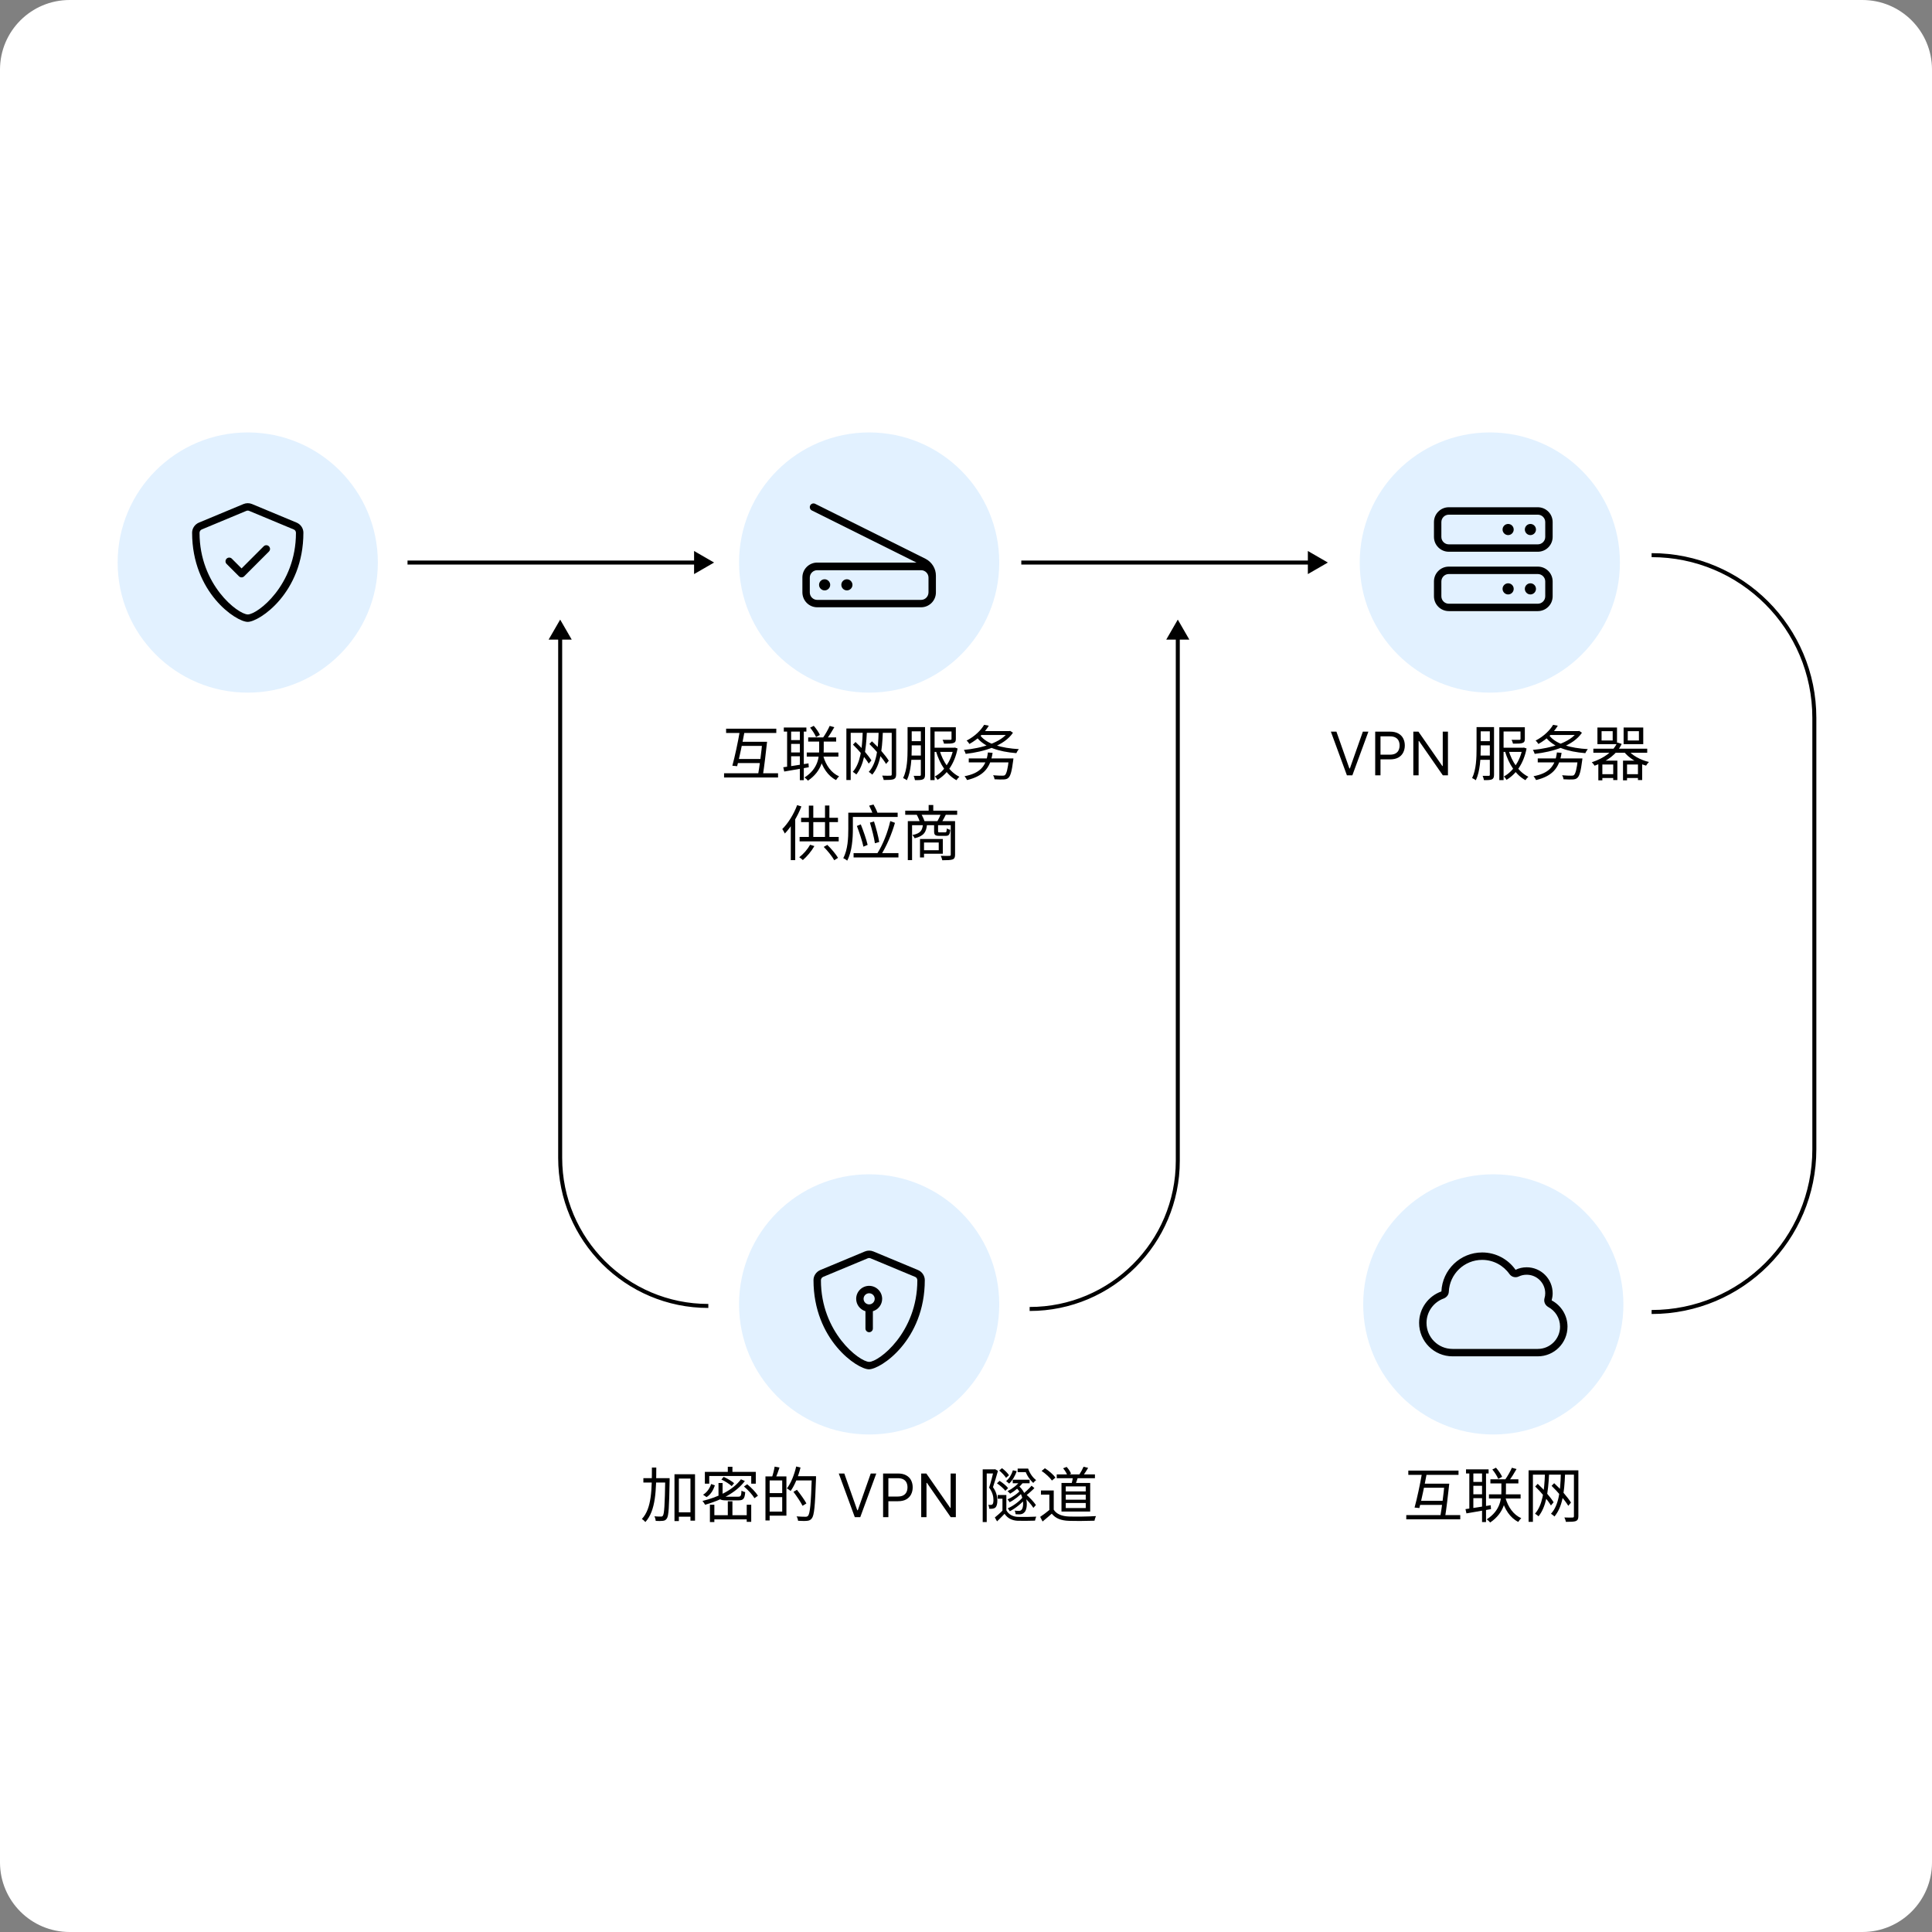 <svg width="555" height="555" viewBox="0 0 555 555" fill="none" xmlns="http://www.w3.org/2000/svg">
<rect x="0" y="0" width="555" height="555" fill="#808080" stroke="none"/>
<g clip-path="url(#clip0_543_5574)">
<path d="M0 20C0 8.954 8.954 0 20 0H535C546.046 0 555 8.954 555 20V535C555 546.046 546.046 555 535 555H20C8.954 555 0 546.046 0 535V20Z" fill="white"/>
<path d="M249.679 412.083C270.32 412.083 287.053 395.35 287.053 374.709C287.053 354.068 270.32 337.335 249.679 337.335C229.038 337.335 212.305 354.068 212.305 374.709C212.305 395.35 229.038 412.083 249.679 412.083Z" fill="#E2F1FF"/>
<path d="M263.695 364.832L250.908 359.505C250.515 359.341 250.096 359.261 249.682 359.261C249.269 359.261 248.845 359.341 248.452 359.505L235.665 364.832C234.474 365.326 233.691 366.492 233.691 367.722C233.691 384.925 246.304 393.356 249.618 393.356C252.956 393.356 265.664 385.049 265.664 367.722C265.659 366.492 264.881 365.321 263.695 364.832ZM263.521 367.802C263.521 382.807 252.453 391.223 249.682 391.223C246.832 391.163 235.824 382.712 235.824 367.782C235.824 367.349 236.083 366.965 236.472 366.801L249.259 361.474C249.388 361.419 249.533 361.389 249.678 361.389C249.817 361.389 249.957 361.414 250.086 361.474L262.873 366.801C263.481 367.055 263.521 367.633 263.521 367.802ZM249.678 369.382C247.619 369.382 245.95 371.056 245.95 373.109C245.95 374.794 247.081 376.204 248.616 376.667V381.636C248.616 382.224 249.094 382.702 249.682 382.702C250.271 382.702 250.749 382.224 250.749 381.636V376.667C252.279 376.209 253.415 374.794 253.415 373.109C253.405 371.051 251.736 369.382 249.678 369.382ZM249.678 374.709C248.796 374.709 248.078 373.991 248.078 373.109C248.078 372.227 248.796 371.51 249.678 371.51C250.56 371.51 251.277 372.227 251.277 373.109C251.272 373.991 250.555 374.709 249.678 374.709Z" fill="black"/>
<path d="M194.344 434.436H199.035V435.695H194.344V434.436ZM184.822 424.621H191.446V425.88H184.822V424.621ZM193.757 423.499H199.656V436.833H198.346V424.741H195.016V436.954H193.757V423.499ZM191.101 424.621H192.36C192.36 424.621 192.36 425.104 192.36 425.276C192.222 432.952 192.101 435.471 191.549 436.23C191.239 436.678 190.928 436.833 190.411 436.885C189.928 436.954 189.134 436.954 188.358 436.902C188.341 436.523 188.203 435.954 187.979 435.591C188.789 435.66 189.531 435.66 189.859 435.66C190.117 435.678 190.273 435.626 190.428 435.402C190.825 434.867 190.98 432.314 191.101 424.931V424.621ZM187.271 421.585H188.531C188.513 427.95 188.427 433.935 185.391 437.23C185.167 436.937 184.718 436.54 184.391 436.35C187.271 433.314 187.254 427.622 187.271 421.585Z" fill="black"/>
<path d="M204.297 426.311L205.366 426.691C204.918 427.984 204.228 429.312 202.968 430.071L201.968 429.381C203.141 428.691 203.9 427.484 204.297 426.311ZM206.401 426.018H207.574V429.399C207.574 429.864 207.747 429.951 208.712 429.951C209.161 429.951 211.421 429.951 212.024 429.951C212.801 429.951 212.939 429.726 213.008 428.226C213.284 428.398 213.749 428.571 214.077 428.64C213.922 430.537 213.56 431.003 212.128 431.003C211.731 431.003 209.023 431.003 208.644 431.003C206.85 431.003 206.401 430.675 206.401 429.399V426.018ZM207.229 425.017L207.885 424.258C208.937 424.724 210.23 425.483 210.886 426.07L210.196 426.915C209.575 426.311 208.281 425.5 207.229 425.017ZM213.715 427.018L214.646 426.38C215.819 427.329 217.148 428.709 217.734 429.675L216.734 430.382C216.182 429.433 214.888 428.001 213.715 427.018ZM212.852 424.948L213.974 425.449C211.438 428.829 207.057 430.986 202.554 432.262C202.416 431.986 202.037 431.451 201.795 431.175C206.332 430.071 210.575 428.036 212.852 424.948ZM209.075 431.279H210.403V435.919H209.075V431.279ZM203.934 432.262H205.211V437.23H203.934V432.262ZM214.508 432.262H215.802V437.178H214.508V432.262ZM204.573 435.264H215.198V436.471H204.573V435.264ZM209.075 421.36H210.403V423.603H209.075V421.36ZM202.485 422.827H217.113V426.208H215.802V424H203.745V426.208H202.485V422.827Z" fill="black"/>
<path d="M220.666 424.12H225.91V435.402H220.666V434.229H224.703V425.276H220.666V424.12ZM219.89 424.12H221.098V436.782H219.89V424.12ZM220.58 428.916H225.341V430.071H220.58V428.916ZM222.529 421.309L223.927 421.567C223.582 422.637 223.15 423.827 222.805 424.603L221.77 424.345C222.064 423.517 222.391 422.206 222.529 421.309ZM228.36 424.069H233.655V425.276H228.36V424.069ZM233.207 424.069H234.414C234.414 424.069 234.414 424.552 234.414 424.741C234.138 432.659 233.897 435.333 233.207 436.178C232.827 436.678 232.431 436.833 231.827 436.885C231.24 436.954 230.223 436.92 229.257 436.868C229.222 436.488 229.067 435.954 228.825 435.609C229.947 435.695 230.982 435.712 231.378 435.712C231.723 435.712 231.93 435.66 232.12 435.436C232.689 434.815 232.965 431.952 233.207 424.345V424.069ZM228.722 421.274L229.964 421.567C229.326 424.138 228.308 426.673 227.118 428.312C226.894 428.105 226.359 427.743 226.048 427.57C227.221 426.052 228.17 423.672 228.722 421.274ZM227.929 428.553L228.929 427.967C229.912 429.192 231.102 430.865 231.654 431.883L230.55 432.573C230.033 431.52 228.877 429.813 227.929 428.553Z" fill="black"/>
<path d="M242.541 423.288L246.266 433.848H246.413L250.137 423.288H251.73L247.123 435.833H245.555L240.949 423.288H242.541Z" fill="black"/>
<path d="M253.684 435.833V423.288H257.923C258.907 423.288 259.711 423.465 260.336 423.821C260.965 424.172 261.431 424.648 261.733 425.248C262.035 425.848 262.186 426.518 262.186 427.257C262.186 427.996 262.035 428.668 261.733 429.272C261.435 429.877 260.973 430.359 260.348 430.718C259.724 431.073 258.923 431.251 257.947 431.251H254.909V429.903H257.898C258.572 429.903 259.113 429.787 259.521 429.554C259.93 429.321 260.226 429.007 260.41 428.611C260.598 428.211 260.691 427.759 260.691 427.257C260.691 426.755 260.598 426.306 260.41 425.909C260.226 425.513 259.928 425.203 259.515 424.978C259.103 424.75 258.556 424.635 257.874 424.635H255.203V435.833H253.684Z" fill="black"/>
<path d="M274.581 423.288V435.833H273.111L266.275 425.983H266.152V435.833H264.633V423.288H266.103L272.964 433.162H273.086V423.288H274.581Z" fill="black"/>
<path d="M287.042 422.43L287.836 421.757C288.612 422.326 289.475 423.172 289.854 423.793L289.009 424.534C288.629 423.931 287.784 423.034 287.042 422.43ZM286.387 426.104L287.146 425.397C288.043 425.966 289.112 426.829 289.595 427.484L288.802 428.26C288.319 427.622 287.284 426.708 286.387 426.104ZM289.095 429.468V434.436H287.974V430.537H286.611V429.468H289.095ZM289.095 433.849C289.699 434.988 290.854 435.678 292.372 435.747C293.649 435.798 296.254 435.764 297.685 435.678C297.547 435.936 297.375 436.488 297.323 436.833C296.012 436.885 293.632 436.902 292.338 436.868C290.613 436.782 289.388 436.074 288.578 434.867C287.888 435.574 287.198 436.299 286.421 437.04L285.783 435.919C286.49 435.35 287.353 434.608 288.077 433.849H289.095ZM290.923 425.069H295.771V426.087H290.923V425.069ZM292.338 421.878H295.029V422.896H292.338V421.878ZM291.769 427.294L292.545 426.794C295.305 428.933 295.426 433.332 294.287 434.436C293.873 434.884 293.442 435.005 292.855 435.022C292.545 435.022 292.148 435.005 291.751 434.988C291.717 434.712 291.648 434.263 291.475 433.953C291.924 434.004 292.338 434.022 292.614 434.022C292.959 434.022 293.218 433.987 293.442 433.728C294.253 432.952 294.184 429.192 291.769 427.294ZM293.097 425.397L294.028 425.707C293.08 427.036 291.562 428.295 290.182 429.088C290.026 428.898 289.647 428.519 289.423 428.364C290.837 427.657 292.269 426.57 293.097 425.397ZM290.975 422.361L292.062 422.602C291.613 424.017 290.803 425.328 289.889 426.19C289.699 426.018 289.285 425.656 289.026 425.483C289.923 424.707 290.613 423.586 290.975 422.361ZM293.183 428.053L293.908 428.519C293.028 429.588 291.389 430.865 290.026 431.538C289.888 431.296 289.63 430.917 289.423 430.71C290.734 430.192 292.372 429.054 293.183 428.053ZM293.925 429.951L294.649 430.399C293.649 431.762 291.682 433.314 290.078 434.142C289.957 433.901 289.699 433.504 289.492 433.297C291.061 432.624 292.993 431.21 293.925 429.951ZM294.218 421.878H295.357C295.788 423.223 296.719 424.517 297.651 425.19C297.392 425.362 297.013 425.742 296.823 426.001C295.874 425.155 294.96 423.827 294.494 422.447H294.218V421.878ZM293.821 429.744L294.494 429.054C295.65 430.037 296.995 431.434 297.582 432.348L296.857 433.159C296.271 432.21 294.977 430.761 293.821 429.744ZM296.34 426.794L297.151 427.484C296.323 428.329 295.184 429.312 294.339 429.916L293.666 429.312C294.494 428.691 295.684 427.57 296.34 426.794ZM282.299 422.102H285.749V423.275H283.454V437.23H282.299V422.102ZM285.455 422.102H285.662L285.852 422.05L286.68 422.533C286.266 423.982 285.731 425.811 285.248 427.208C286.283 428.691 286.508 429.968 286.508 431.072C286.508 432.021 286.318 432.762 285.904 433.09C285.697 433.263 285.421 433.366 285.093 433.401C284.834 433.435 284.489 433.435 284.179 433.418C284.162 433.107 284.075 432.624 283.886 432.297C284.179 432.314 284.438 432.314 284.662 432.314C284.817 432.314 284.972 432.262 285.093 432.159C285.3 431.969 285.386 431.469 285.386 430.934C285.386 429.968 285.179 428.76 284.144 427.346C284.679 425.759 285.179 423.62 285.455 422.464V422.102Z" fill="black"/>
<path d="M303.567 423.551H314.538V424.638H303.567V423.551ZM308.277 424.034L309.725 424.155C309.45 425.035 309.122 425.983 308.863 426.604L307.794 426.397C307.966 425.725 308.19 424.707 308.277 424.034ZM311.278 421.343L312.589 421.671C312.106 422.464 311.588 423.31 311.14 423.879L310.053 423.586C310.467 422.965 311.002 421.999 311.278 421.343ZM305.396 421.792L306.414 421.395C306.948 421.964 307.483 422.775 307.673 423.344L306.621 423.81C306.431 423.241 305.913 422.395 305.396 421.792ZM302.705 428.157V434.263H301.446V429.364H299.031V428.157H302.705ZM302.705 433.694C303.516 434.97 305.051 435.557 307.035 435.643C308.915 435.712 312.796 435.66 314.831 435.522C314.693 435.833 314.469 436.454 314.417 436.851C312.52 436.92 308.949 436.954 307.035 436.885C304.792 436.799 303.24 436.195 302.136 434.832C301.308 435.574 300.428 436.316 299.497 437.075L298.807 435.747C299.635 435.195 300.652 434.436 301.532 433.694H302.705ZM299.221 422.551L300.169 421.774C301.308 422.499 302.601 423.62 303.205 424.465L302.187 425.311C301.635 424.483 300.342 423.31 299.221 422.551ZM306.155 429.381V430.813H311.899V429.381H306.155ZM306.155 431.762V433.211H311.899V431.762H306.155ZM306.155 427.001V428.433H311.899V427.001H306.155ZM304.93 426.001H313.175V434.211H304.93V426.001Z" fill="black"/>
<path d="M428.976 412.083C449.617 412.083 466.35 395.35 466.35 374.709C466.35 354.068 449.617 337.335 428.976 337.335C408.334 337.335 391.602 354.068 391.602 374.709C391.602 395.35 408.334 412.083 428.976 412.083Z" fill="#E2F1FF"/>
<path d="M438.565 364.05C442.686 364.05 446.025 367.389 446.025 371.51C446.025 372.222 445.925 372.85 445.741 373.563C448.447 374.988 450.29 377.833 450.29 381.102C450.29 385.812 446.473 389.629 441.764 389.629H417.257C411.96 389.629 407.664 385.333 407.664 380.036C407.664 375.855 410.34 372.302 414.067 370.987C414.342 364.758 419.479 359.789 425.778 359.789C429.74 359.789 433.243 361.758 435.371 364.773C436.332 364.309 437.419 364.05 438.565 364.05ZM436.278 366.696C435.346 367.145 434.22 366.841 433.622 365.998C431.882 363.527 429.022 361.922 425.778 361.922C420.625 361.922 416.42 365.983 416.195 371.081C416.16 371.953 415.597 372.651 414.775 373C411.87 374.026 409.792 376.787 409.792 380.041C409.792 384.162 413.131 387.501 417.252 387.501H441.759C445.287 387.501 448.153 384.636 448.153 381.107C448.153 378.656 446.772 376.528 444.744 375.452C443.852 374.918 443.414 373.947 443.688 372.92C443.822 372.511 443.892 372.028 443.892 371.515C443.892 368.57 441.51 366.188 438.565 366.188C437.743 366.183 436.97 366.367 436.278 366.696Z" fill="black"/>
<path d="M404.563 422.447H418.984V423.672H404.563V422.447ZM408.444 426.208H415.551V427.38H408.444V426.208ZM407.444 431.141H415.016V432.314H407.444V431.141ZM403.977 435.246H419.484V436.454H403.977V435.246ZM408.479 423.275H409.859C409.272 426.449 408.392 430.727 407.737 433.211L406.357 433.073C407.047 430.589 407.961 426.328 408.479 423.275ZM414.965 426.208H416.327C416 429.243 415.517 433.366 415.137 435.712H413.74C414.154 433.297 414.706 429.174 414.965 426.208Z" fill="black"/>
<path d="M428.143 424.948H436.181V426.139H428.143V424.948ZM427.729 429.278H436.82V430.468H427.729V429.278ZM431.3 425.845H432.611V428.243C432.611 430.796 432.231 434.539 428.074 437.368C427.867 437.092 427.436 436.678 427.091 436.454C431.093 433.901 431.3 430.451 431.3 428.226V425.845ZM432.473 430.296C433.232 432.952 434.767 435.143 437.009 436.126C436.716 436.385 436.337 436.868 436.147 437.195C433.784 436.005 432.214 433.573 431.386 430.554L432.473 430.296ZM434.319 421.636L435.647 422.016C434.974 423.206 434.146 424.534 433.456 425.414L432.387 425.035C433.042 424.12 433.87 422.671 434.319 421.636ZM428.695 422.137L429.747 421.619C430.455 422.413 431.196 423.499 431.507 424.241L430.403 424.845C430.092 424.086 429.385 422.947 428.695 422.137ZM421.14 422.102H427.626V423.275H421.14V422.102ZM422.796 425.707H426.142V426.811H422.796V425.707ZM422.796 429.261H426.142V430.365H422.796V429.261ZM422.089 422.689H423.244V433.728H422.089V422.689ZM425.746 422.671H426.884V437.23H425.746V422.671ZM420.985 433.521C422.796 433.28 425.573 432.831 428.229 432.4L428.316 433.521C425.797 433.953 423.158 434.418 421.261 434.746L420.985 433.521Z" fill="black"/>
<path d="M443.806 423.448L444.996 423.499C444.737 428.795 444.134 432.866 441.977 435.591C441.788 435.402 441.253 435.005 440.96 434.832C443.099 432.383 443.633 428.381 443.806 423.448ZM448.377 423.448L449.584 423.499C449.377 428.881 448.808 432.935 446.548 435.643C446.376 435.436 445.841 435.022 445.548 434.85C447.756 432.435 448.239 428.467 448.377 423.448ZM441.011 427.018L441.736 426.259C443.495 427.863 445.41 430.089 446.307 431.555L445.531 432.469C444.634 430.951 442.719 428.657 441.011 427.018ZM445.72 426.829L446.462 426.07C448.308 427.76 450.343 430.089 451.292 431.641L450.516 432.573C449.567 430.986 447.514 428.553 445.72 426.829ZM439.114 422.378H452.827V423.62H440.356V437.178H439.114V422.378ZM452.137 422.378H453.414V435.557C453.414 436.333 453.207 436.73 452.689 436.954C452.172 437.144 451.309 437.178 449.843 437.178C449.774 436.833 449.584 436.264 449.395 435.919C450.447 435.971 451.447 435.954 451.741 435.936C452.034 435.936 452.137 435.833 452.137 435.557V422.378Z" fill="black"/>
<path d="M249.679 198.973C270.32 198.973 287.053 182.24 287.053 161.599C287.053 140.958 270.32 124.225 249.679 124.225C229.038 124.225 212.305 140.958 212.305 161.599C212.305 182.24 229.038 198.973 249.679 198.973Z" fill="#E2F1FF"/>
<path d="M265.916 160.542L234.173 144.731C233.644 144.466 233.007 144.681 232.742 145.209C232.478 145.737 232.693 146.375 233.221 146.639L263.28 161.609H234.761C232.409 161.609 230.5 163.517 230.5 165.869V170.13C230.5 172.542 232.409 174.45 234.761 174.45H264.595C266.947 174.45 268.856 172.542 268.856 170.19V165.366C268.861 163.338 267.735 161.514 265.916 160.542ZM266.728 170.135C266.728 171.366 265.771 172.328 264.595 172.328H234.761C233.585 172.328 232.628 171.371 232.628 170.195V165.934C232.628 164.758 233.585 163.801 234.761 163.801H264.595C265.771 163.801 266.728 164.758 266.728 165.934V170.135ZM236.888 166.402C236.006 166.402 235.289 167.12 235.289 168.002C235.289 168.884 236.006 169.602 236.888 169.602C237.77 169.602 238.488 168.884 238.488 168.002C238.488 167.175 237.775 166.402 236.888 166.402ZM243.287 166.402C242.405 166.402 241.687 167.12 241.687 168.002C241.687 168.884 242.405 169.602 243.287 169.602C244.169 169.602 244.887 168.884 244.887 168.002C244.882 167.175 244.169 166.402 243.287 166.402Z" fill="black"/>
<path d="M208.586 209.337H223.007V210.562H208.586V209.337ZM212.468 213.097H219.574V214.27H212.468V213.097ZM211.467 218.031H219.04V219.204H211.467V218.031ZM208 222.136H223.507V223.343H208V222.136ZM212.502 210.165H213.882C213.296 213.339 212.416 217.617 211.76 220.101L210.38 219.963C211.07 217.479 211.985 213.218 212.502 210.165ZM218.988 213.097H220.351C220.023 216.133 219.54 220.256 219.16 222.602H217.763C218.177 220.187 218.729 216.064 218.988 213.097Z" fill="black"/>
<path d="M232.167 211.838H240.205V213.028H232.167V211.838ZM231.753 216.168H240.843V217.358H231.753V216.168ZM235.323 212.735H236.634V215.133C236.634 217.686 236.255 221.429 232.098 224.258C231.891 223.982 231.459 223.568 231.114 223.343C235.116 220.791 235.323 217.341 235.323 215.115V212.735ZM236.496 217.185C237.255 219.842 238.79 222.032 241.033 223.016C240.74 223.274 240.36 223.757 240.17 224.085C237.807 222.895 236.238 220.463 235.41 217.444L236.496 217.185ZM238.342 208.526L239.67 208.906C238.997 210.096 238.169 211.424 237.479 212.304L236.41 211.924C237.066 211.01 237.893 209.561 238.342 208.526ZM232.719 209.026L233.771 208.509C234.478 209.302 235.22 210.389 235.53 211.131L234.426 211.734C234.116 210.976 233.409 209.837 232.719 209.026ZM225.163 208.992H231.649V210.165H225.163V208.992ZM226.819 212.597H230.166V213.701H226.819V212.597ZM226.819 216.15H230.166V217.254H226.819V216.15ZM226.112 209.578H227.268V220.618H226.112V209.578ZM229.769 209.561H230.907V224.12H229.769V209.561ZM225.008 220.411C226.819 220.17 229.596 219.721 232.253 219.29L232.339 220.411C229.821 220.842 227.182 221.308 225.284 221.636L225.008 220.411Z" fill="black"/>
<path d="M247.829 210.337L249.019 210.389C248.761 215.685 248.157 219.756 246.001 222.481C245.811 222.291 245.276 221.894 244.983 221.722C247.122 219.273 247.657 215.271 247.829 210.337ZM252.4 210.337L253.608 210.389C253.401 215.771 252.832 219.825 250.572 222.533C250.399 222.326 249.865 221.912 249.571 221.739C251.779 219.324 252.262 215.357 252.4 210.337ZM245.035 213.908L245.759 213.149C247.519 214.753 249.433 216.978 250.33 218.445L249.554 219.359C248.657 217.841 246.743 215.547 245.035 213.908ZM249.744 213.718L250.486 212.959C252.331 214.65 254.367 216.978 255.316 218.531L254.539 219.462C253.591 217.875 251.538 215.443 249.744 213.718ZM243.137 209.268H256.851V210.51H244.379V224.068H243.137V209.268ZM256.161 209.268H257.437V222.446C257.437 223.223 257.23 223.619 256.713 223.844C256.195 224.033 255.333 224.068 253.867 224.068C253.798 223.723 253.608 223.154 253.418 222.809C254.47 222.86 255.471 222.843 255.764 222.826C256.057 222.826 256.161 222.722 256.161 222.446V209.268Z" fill="black"/>
<path d="M261.249 208.871H265.251V210.079H261.249V208.871ZM261.249 212.907H265.286V214.115H261.249V212.907ZM267.977 214.788H274.238V215.995H267.977V214.788ZM261.215 217.047H265.251V218.272H261.215V217.047ZM260.715 208.871H261.905V215.081C261.905 217.772 261.732 221.584 260.508 224.137C260.266 223.93 259.749 223.637 259.438 223.516C260.628 221.084 260.715 217.617 260.715 215.081V208.871ZM264.527 208.871H265.734V222.567C265.734 223.257 265.579 223.654 265.148 223.878C264.699 224.085 264.009 224.12 262.836 224.102C262.785 223.792 262.629 223.205 262.457 222.878C263.268 222.895 263.992 222.895 264.199 222.878C264.441 222.86 264.527 222.791 264.527 222.55V208.871ZM273.341 208.923H274.583V212.269C274.583 212.907 274.445 213.252 273.893 213.442C273.359 213.632 272.496 213.632 271.185 213.632C271.116 213.27 270.926 212.838 270.771 212.528C271.806 212.545 272.72 212.545 272.996 212.528C273.272 212.528 273.341 212.459 273.341 212.252V208.923ZM273.893 214.788H274.118L274.325 214.753L275.084 215.012C274.221 219.428 272.013 222.412 269.322 224.016C269.167 223.723 268.822 223.274 268.563 223.05C271.013 221.756 273.152 218.807 273.893 215.029V214.788ZM269.909 215.529C270.892 218.876 272.893 221.825 275.601 223.136C275.308 223.378 274.946 223.826 274.756 224.12C271.961 222.602 269.96 219.48 268.874 215.805L269.909 215.529ZM267.252 208.923H273.686V210.13H268.477V224.102H267.252V208.923Z" fill="black"/>
<path d="M278.292 217.875H290.263V219.014H278.292V217.875ZM289.832 217.875H291.126C291.126 217.875 291.091 218.255 291.057 218.445C290.66 221.584 290.28 222.912 289.677 223.447C289.314 223.792 288.918 223.878 288.279 223.913C287.762 223.93 286.727 223.93 285.692 223.861C285.675 223.516 285.502 223.033 285.278 222.705C286.365 222.809 287.486 222.826 287.917 222.826C288.279 222.826 288.486 222.809 288.676 222.671C289.125 222.291 289.504 220.98 289.815 218.048L289.832 217.875ZM283.795 216.15L285.14 216.271C284.45 220.946 282.173 223.016 277.809 224.085C277.671 223.792 277.326 223.24 277.084 222.981C281.259 222.188 283.312 220.325 283.795 216.15ZM281.656 210.01H290.022V211.131H281.656V210.01ZM289.711 210.01H289.97L290.194 209.958L290.988 210.493C288.486 214.218 282.742 215.943 277.412 216.564C277.326 216.237 277.102 215.719 276.895 215.426C282.018 214.943 287.624 213.321 289.711 210.182V210.01ZM281.638 211.32C283.519 213.753 287.693 214.908 292.678 215.202C292.419 215.495 292.109 215.995 291.954 216.357C286.917 215.943 282.742 214.615 280.569 211.769L281.638 211.32ZM282.708 208.216L284.053 208.474C282.898 210.355 281.104 212.252 278.482 213.718C278.309 213.408 277.93 212.942 277.671 212.752C280.103 211.493 281.811 209.734 282.708 208.216Z" fill="black"/>
<path d="M228.993 231.285L230.217 231.664C229.096 234.579 227.32 237.512 225.457 239.444C225.319 239.15 224.956 238.46 224.715 238.167C226.405 236.494 228.027 233.907 228.993 231.285ZM227.164 235.752L228.423 234.493L228.441 234.51V247.085H227.164V235.752ZM230.131 234.924H240.722V236.166H230.131V234.924ZM229.7 240.427H240.929V241.703H229.7V240.427ZM232.356 231.423H233.633V241.117H232.356V231.423ZM236.997 231.405H238.256V241.134H236.997V231.405ZM232.719 242.669L233.943 243.049C233.098 244.549 231.787 246.085 230.631 247.068C230.39 246.844 229.89 246.43 229.596 246.257C230.787 245.36 231.977 243.997 232.719 242.669ZM236.634 243.29L237.652 242.704C238.842 243.842 240.119 245.377 240.74 246.43L239.653 247.12C239.066 246.05 237.79 244.446 236.634 243.29Z" fill="black"/>
<path d="M244.345 233.458H257.868V234.683H244.345V233.458ZM243.689 233.458H245V238.167C245 240.789 244.776 244.653 243.362 247.24C243.137 246.999 242.534 246.637 242.24 246.516C243.569 244.066 243.689 240.617 243.689 238.167V233.458ZM249.675 231.44L250.934 231.112C251.365 231.871 251.848 232.837 252.055 233.458L250.744 233.872C250.537 233.217 250.072 232.199 249.675 231.44ZM246.156 237.27L247.277 236.822C248.036 238.702 248.864 241.1 249.244 242.704L248.036 243.221C247.691 241.6 246.863 239.15 246.156 237.27ZM249.899 236.321L251.072 235.976C251.676 237.857 252.314 240.272 252.573 241.876L251.331 242.238C251.107 240.634 250.468 238.184 249.899 236.321ZM255.747 235.873L257.092 236.373C256.161 239.616 254.66 243.204 252.797 246.067C252.607 245.843 252.211 245.481 251.935 245.291C253.677 242.583 255.057 238.943 255.747 235.873ZM245.207 245.067H258.093V246.309H245.207V245.067Z" fill="black"/>
<path d="M260.042 232.872H274.963V234.062H260.042V232.872ZM266.769 231.25H268.097V233.562H266.769V231.25ZM260.784 235.89H273.807V237.046H262.008V247.085H260.784V235.89ZM273.117 235.89H274.359V245.515C274.359 246.274 274.187 246.688 273.635 246.895C273.065 247.085 272.117 247.12 270.685 247.12C270.633 246.775 270.426 246.188 270.254 245.843C271.375 245.895 272.41 245.878 272.72 245.86C273.031 245.86 273.117 245.774 273.117 245.515V235.89ZM265.131 236.735H266.304C266.131 238.995 265.407 240.168 262.75 240.806C262.629 240.53 262.336 240.082 262.112 239.875C264.441 239.409 264.993 238.547 265.131 236.735ZM268.339 236.735H269.477V238.754C269.477 239.081 269.546 239.116 269.978 239.116C270.202 239.116 271.22 239.116 271.496 239.116C271.858 239.116 271.927 239.012 271.979 237.977C272.203 238.15 272.669 238.305 272.979 238.374C272.876 239.771 272.565 240.116 271.651 240.116C271.392 240.116 270.098 240.116 269.857 240.116C268.615 240.116 268.339 239.84 268.339 238.771V236.735ZM264.285 241.013H265.441V246.309H264.285V241.013ZM264.975 241.013H270.84V245.257H264.975V244.239H269.667V242.031H264.975V241.013ZM263.354 234.062L264.613 233.803C265.01 234.458 265.407 235.338 265.579 235.907L264.268 236.218C264.113 235.631 263.733 234.734 263.354 234.062ZM270.305 233.751L271.72 234.01C271.306 234.838 270.875 235.649 270.512 236.218L269.253 235.959C269.615 235.355 270.064 234.389 270.305 233.751Z" fill="black"/>
<path d="M427.976 198.973C448.617 198.973 465.35 182.24 465.35 161.599C465.35 140.958 448.617 124.225 427.976 124.225C407.334 124.225 390.602 140.958 390.602 161.599C390.602 182.24 407.334 198.973 427.976 198.973Z" fill="#E2F1FF"/>
<path d="M441.764 145.717H416.19C413.838 145.717 411.93 147.625 411.93 149.977V154.238C411.93 156.59 413.838 158.498 416.19 158.498H441.764C444.116 158.498 446.025 156.59 446.025 154.238V149.977C446.03 147.625 444.116 145.717 441.764 145.717ZM443.897 154.243C443.897 155.419 442.94 156.376 441.764 156.376H416.19C415.014 156.376 414.057 155.419 414.057 154.243V149.982C414.057 148.806 415.014 147.849 416.19 147.849H441.764C442.94 147.849 443.897 148.806 443.897 149.982V154.243ZM439.636 150.515C438.754 150.515 438.037 151.233 438.037 152.115C438.037 152.997 438.754 153.715 439.636 153.715C440.518 153.715 441.236 152.997 441.236 152.115C441.231 151.228 440.518 150.515 439.636 150.515ZM433.238 150.515C432.356 150.515 431.638 151.233 431.638 152.115C431.638 152.997 432.356 153.715 433.238 153.715C434.12 153.715 434.837 152.997 434.837 152.115C434.837 151.228 434.125 150.515 433.238 150.515ZM441.764 162.769H416.19C413.838 162.769 411.93 164.678 411.93 167.03V171.29C411.93 173.642 413.838 175.551 416.19 175.551H441.764C444.116 175.551 446.025 173.642 446.025 171.29V167.03C446.03 164.678 444.116 162.769 441.764 162.769ZM443.897 171.295C443.897 172.471 442.94 173.428 441.764 173.428H416.19C415.014 173.428 414.057 172.471 414.057 171.295V167.035C414.057 165.859 415.014 164.902 416.19 164.902H441.764C442.94 164.902 443.897 165.859 443.897 167.035V171.295ZM439.636 167.563C438.754 167.563 438.037 168.28 438.037 169.163C438.037 170.045 438.754 170.762 439.636 170.762C440.518 170.762 441.236 170.045 441.236 169.163C441.231 168.276 440.518 167.563 439.636 167.563ZM433.238 167.563C432.356 167.563 431.638 168.28 431.638 169.163C431.638 170.045 432.356 170.762 433.238 170.762C434.12 170.762 434.837 170.045 434.837 169.163C434.837 168.276 434.125 167.563 433.238 167.563Z" fill="black"/>
<path d="M383.909 210.177L387.633 220.738H387.78L391.505 210.177H393.097L388.491 222.722H386.923L382.316 210.177H383.909Z" fill="black"/>
<path d="M395.051 222.722V210.177H399.29C400.274 210.177 401.079 210.355 401.704 210.71C402.333 211.061 402.798 211.537 403.1 212.137C403.403 212.738 403.554 213.408 403.554 214.147C403.554 214.886 403.403 215.558 403.1 216.162C402.802 216.766 402.341 217.248 401.716 217.608C401.091 217.963 400.291 218.141 399.315 218.141H396.277V216.793H399.266C399.94 216.793 400.481 216.677 400.889 216.444C401.297 216.211 401.594 215.897 401.777 215.5C401.965 215.1 402.059 214.649 402.059 214.147C402.059 213.644 401.965 213.195 401.777 212.799C401.594 212.403 401.295 212.093 400.883 211.868C400.471 211.639 399.923 211.525 399.241 211.525H396.571V222.722H395.051Z" fill="black"/>
<path d="M415.949 210.177V222.722H414.479L407.643 212.873H407.52V222.722H406.001V210.177H407.471L414.332 220.052H414.454V210.177H415.949Z" fill="black"/>
<path d="M424.701 208.871H428.703V210.079H424.701V208.871ZM424.701 212.907H428.738V214.115H424.701V212.907ZM431.429 214.788H437.69V215.995H431.429V214.788ZM424.667 217.047H428.703V218.272H424.667V217.047ZM424.167 208.871H425.357V215.081C425.357 217.772 425.184 221.584 423.96 224.137C423.718 223.93 423.201 223.637 422.89 223.516C424.08 221.084 424.167 217.617 424.167 215.081V208.871ZM427.979 208.871H429.186V222.567C429.186 223.257 429.031 223.654 428.6 223.878C428.151 224.085 427.461 224.12 426.288 224.102C426.237 223.792 426.081 223.205 425.909 222.878C426.719 222.895 427.444 222.895 427.651 222.878C427.892 222.86 427.979 222.791 427.979 222.55V208.871ZM436.793 208.923H438.035V212.269C438.035 212.907 437.897 213.252 437.345 213.442C436.81 213.632 435.948 213.632 434.637 213.632C434.568 213.27 434.378 212.838 434.223 212.528C435.258 212.545 436.172 212.545 436.448 212.528C436.724 212.528 436.793 212.459 436.793 212.252V208.923ZM437.345 214.788H437.569L437.776 214.753L438.535 215.012C437.673 219.428 435.465 222.412 432.774 224.016C432.619 223.723 432.274 223.274 432.015 223.05C434.465 221.756 436.603 218.807 437.345 215.029V214.788ZM433.361 215.529C434.344 218.876 436.345 221.825 439.053 223.136C438.76 223.378 438.397 223.826 438.208 224.12C435.413 222.602 433.412 219.48 432.326 215.805L433.361 215.529ZM430.704 208.923H437.138V210.13H431.929V224.102H430.704V208.923Z" fill="black"/>
<path d="M441.744 217.875H453.715V219.014H441.744V217.875ZM453.284 217.875H454.578C454.578 217.875 454.543 218.255 454.509 218.445C454.112 221.584 453.732 222.912 453.129 223.447C452.766 223.792 452.37 223.878 451.731 223.913C451.214 223.93 450.179 223.93 449.144 223.861C449.127 223.516 448.954 223.033 448.73 222.705C449.817 222.809 450.938 222.826 451.369 222.826C451.731 222.826 451.938 222.809 452.128 222.671C452.577 222.291 452.956 220.98 453.267 218.048L453.284 217.875ZM447.246 216.15L448.592 216.271C447.902 220.946 445.625 223.016 441.261 224.085C441.123 223.792 440.778 223.24 440.536 222.981C444.711 222.188 446.763 220.325 447.246 216.15ZM445.108 210.01H453.474V211.131H445.108V210.01ZM453.163 210.01H453.422L453.646 209.958L454.44 210.493C451.938 214.218 446.194 215.943 440.864 216.564C440.778 216.237 440.554 215.719 440.347 215.426C445.47 214.943 451.076 213.321 453.163 210.182V210.01ZM445.09 211.32C446.97 213.753 451.145 214.908 456.13 215.202C455.871 215.495 455.561 215.995 455.406 216.357C450.369 215.943 446.194 214.615 444.021 211.769L445.09 211.32ZM446.16 208.216L447.505 208.474C446.349 210.355 444.556 212.252 441.934 213.718C441.761 213.408 441.382 212.942 441.123 212.752C443.555 211.493 445.263 209.734 446.16 208.216Z" fill="black"/>
<path d="M460.08 210.044V212.718H463.271V210.044H460.08ZM458.89 208.992H464.513V213.77H458.89V208.992ZM467.601 210.044V212.718H470.809V210.044H467.601ZM466.411 208.992H472.051V213.77H466.411V208.992ZM457.717 215.081H473.19V216.237H457.717V215.081ZM459.752 222.395H463.944V223.499H459.752V222.395ZM466.842 222.395H471.068V223.499H466.842V222.395ZM467.618 215.391C468.791 216.978 471.241 218.324 473.69 218.893C473.397 219.152 473.052 219.618 472.862 219.945C470.326 219.221 467.825 217.72 466.445 215.857L467.618 215.391ZM459.149 218.514H464.617V224.085H463.427V219.618H460.304V224.154H459.149V218.514ZM466.238 218.514H471.741V224.085H470.533V219.618H467.394V224.154H466.238V218.514ZM464.6 213.287L465.859 213.701C464.479 216.668 461.684 218.686 458.079 219.963C457.924 219.687 457.527 219.204 457.268 218.979C460.736 217.806 463.444 215.943 464.6 213.287Z" fill="black"/>
<path d="M71.171 198.973C91.812 198.973 108.545 182.24 108.545 161.599C108.545 140.958 91.812 124.225 71.171 124.225C50.53 124.225 33.797 140.958 33.797 161.599C33.797 182.24 50.53 198.973 71.171 198.973Z" fill="#E2F1FF"/>
<path d="M85.191 150.122L72.404 144.795C72.011 144.631 71.592 144.551 71.179 144.551C70.76 144.551 70.341 144.631 69.948 144.795L57.161 150.122C55.97 150.616 55.188 151.782 55.188 153.013C55.188 170.215 67.8 178.646 71.164 178.646C74.448 178.646 87.155 170.339 87.155 153.013C87.155 151.777 86.377 150.611 85.191 150.122ZM85.017 153.092C85.017 168.097 73.949 176.513 71.179 176.513C68.328 176.454 57.32 168.002 57.32 153.072C57.32 152.639 57.579 152.255 57.968 152.091L70.755 146.764C70.885 146.709 71.029 146.679 71.174 146.679C71.313 146.679 71.453 146.704 71.582 146.764L84.369 152.091C84.977 152.345 85.017 152.923 85.017 153.092ZM76.501 156.62C76.227 156.62 75.957 156.725 75.748 156.934L69.395 163.288L66.599 160.492C66.395 160.278 66.121 160.178 65.847 160.178C65.239 160.178 64.78 160.677 64.78 161.245C64.78 161.519 64.885 161.788 65.094 161.997L68.647 165.55C68.856 165.755 69.13 165.859 69.4 165.859C69.664 165.859 69.943 165.755 70.152 165.545L77.258 158.439C77.462 158.23 77.572 157.961 77.572 157.687C77.562 157.119 77.104 156.62 76.501 156.62Z" fill="black"/>
<path d="M205.136 161.599L199.386 158.279V164.918L205.136 161.599ZM381.455 161.599L375.705 158.279V164.918L381.455 161.599ZM338.341 177.993L335.021 183.743H341.661L338.341 177.993ZM160.92 177.993L157.6 183.743H164.24L160.92 177.993ZM117.066 162.174H199.961V161.024H117.066V162.174ZM293.386 162.174H376.28V161.024H293.386V162.174ZM337.766 183.168V333.466H338.916V183.168H337.766ZM337.766 333.466C337.766 356.653 318.969 375.45 295.782 375.45V376.6C319.604 376.6 338.916 357.288 338.916 333.466H337.766ZM160.345 183.168V332.597H161.495V183.168H160.345ZM160.345 332.597C160.345 356.419 179.657 375.731 203.479 375.731V374.581C180.292 374.581 161.495 355.784 161.495 332.597H160.345ZM520.626 206.225V330.145H521.776V206.225H520.626ZM520.626 330.145C520.626 355.646 499.953 376.319 474.452 376.319V377.469C500.589 377.469 521.776 356.281 521.776 330.145H520.626ZM474.452 160.051C499.953 160.051 520.626 180.724 520.626 206.225H521.776C521.776 180.089 500.589 158.901 474.452 158.901V160.051Z" fill="black"/>
</g>
<defs>
<clipPath id="clip0_543_5574">
<rect width="555" height="555" fill="white"/>
</clipPath>
</defs>
</svg>
